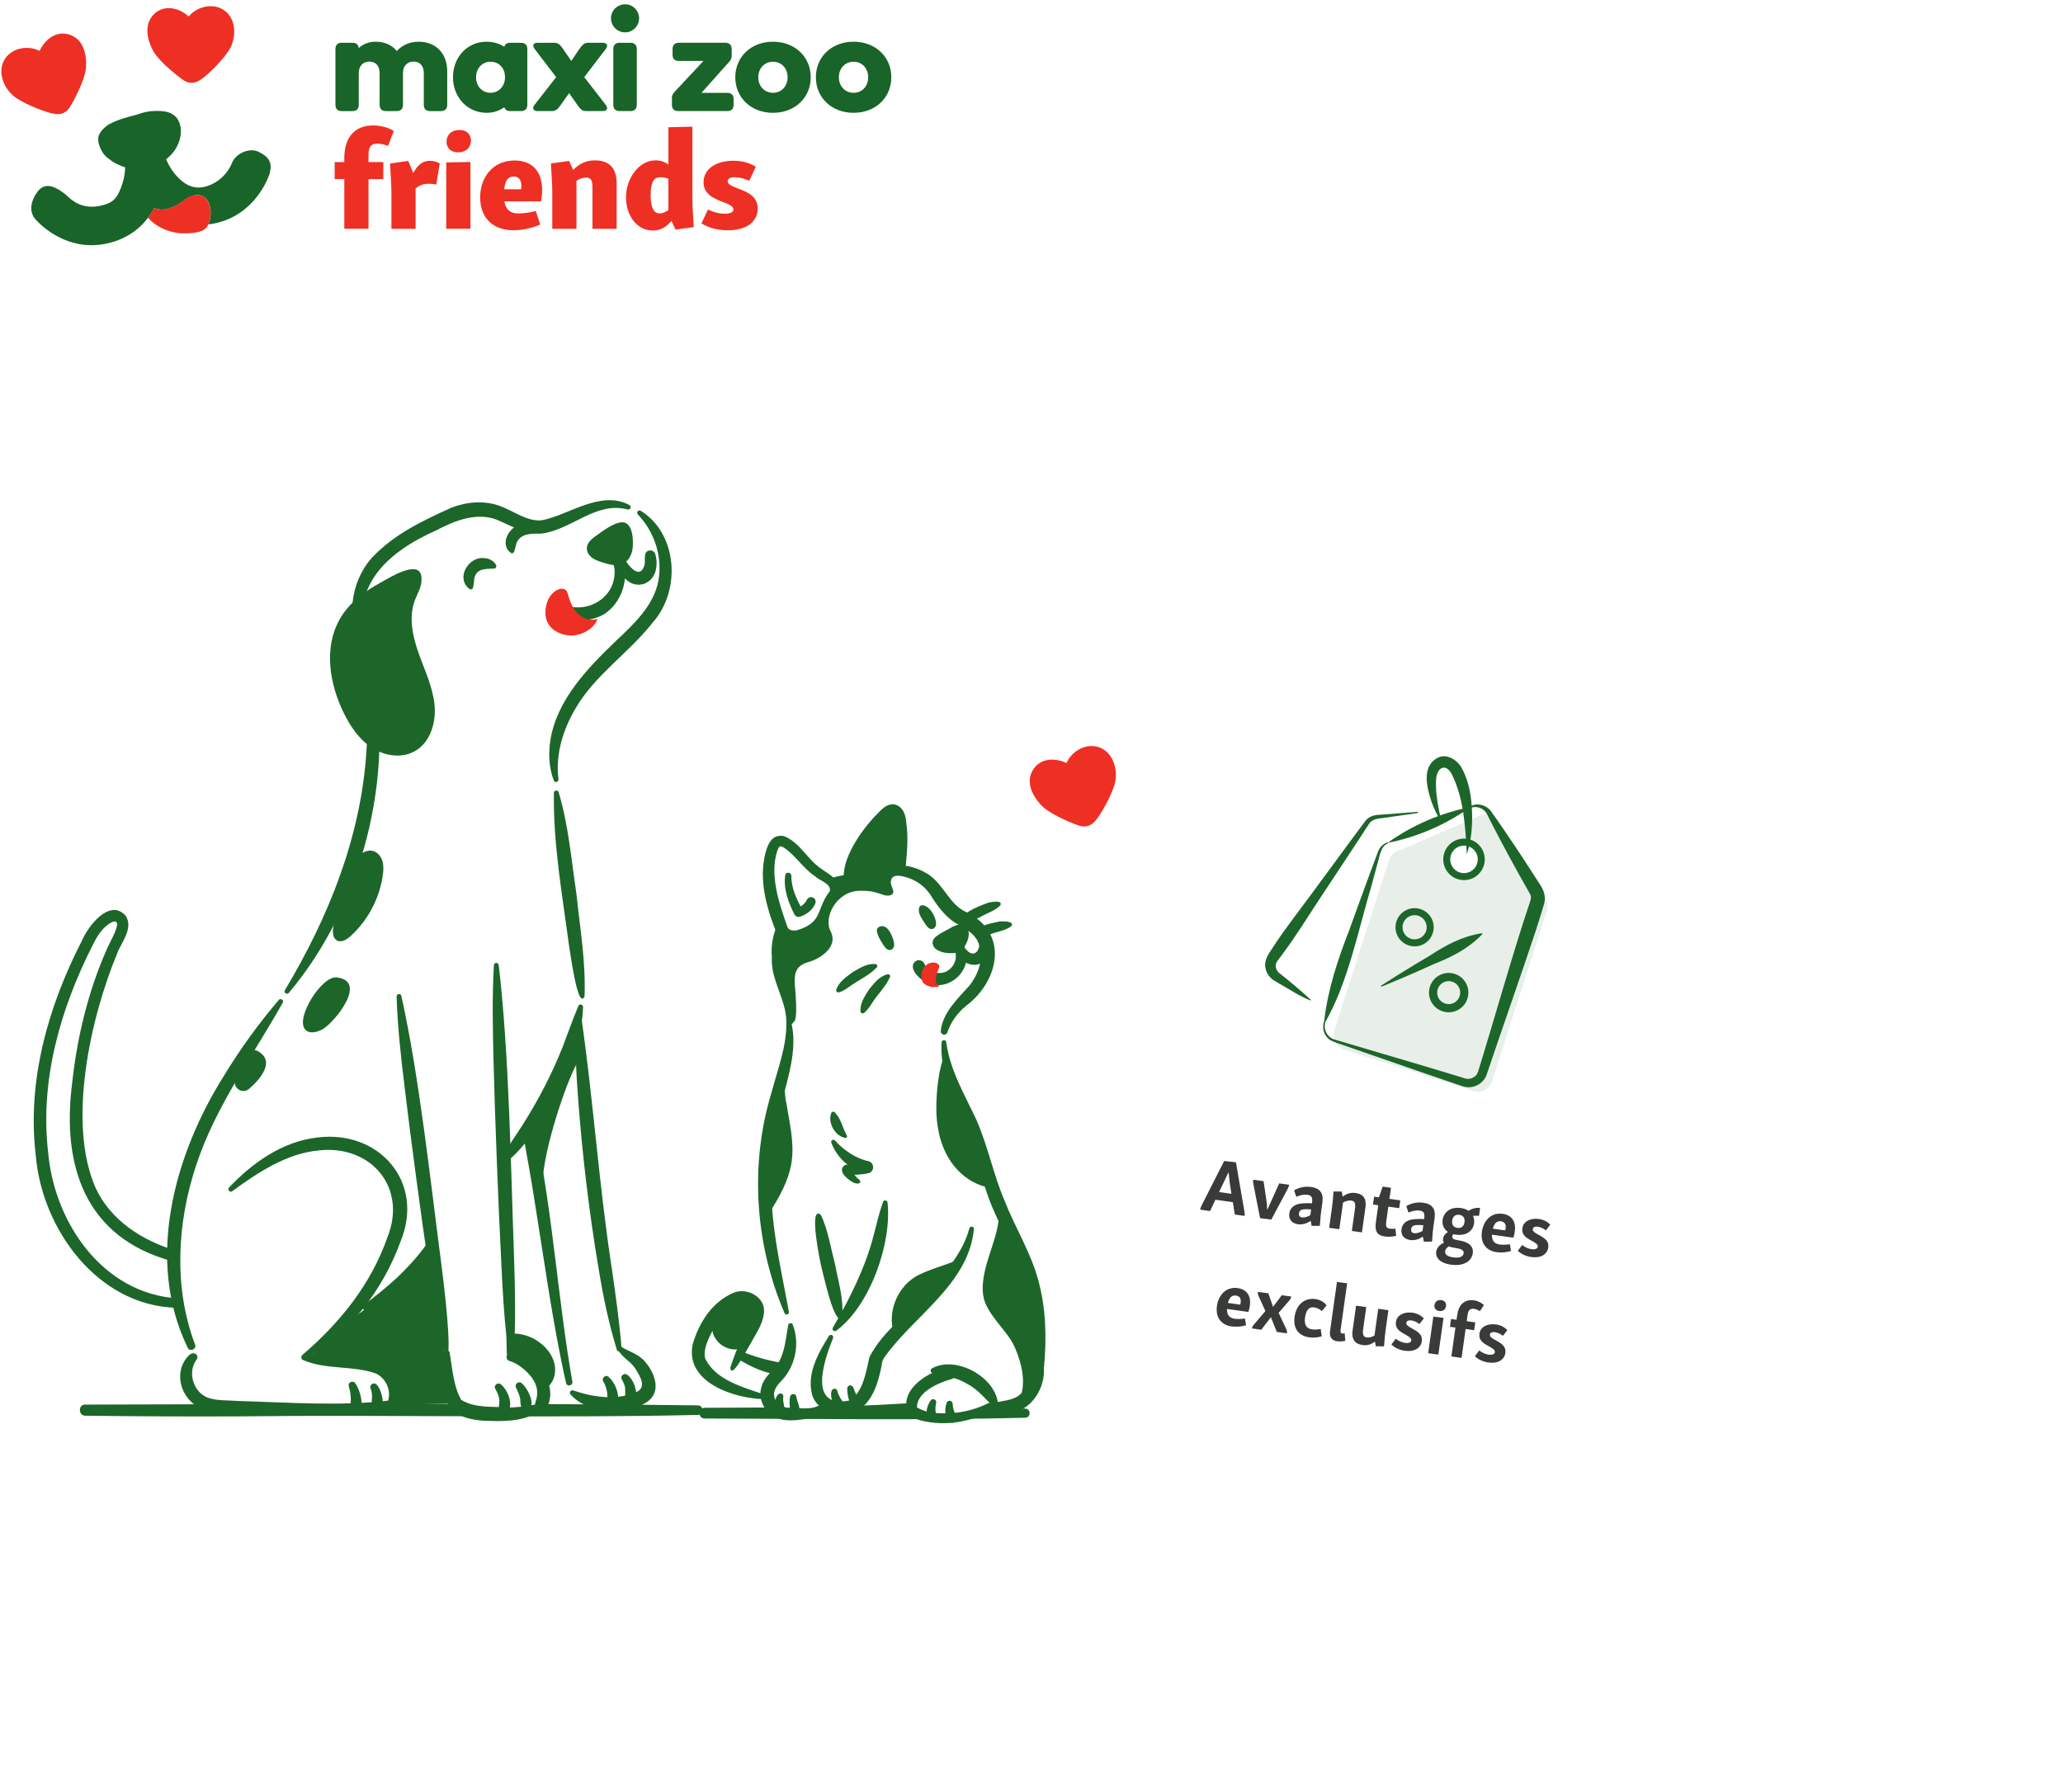 <svg fill="none" height="357" viewBox="0 0 411 357" width="411" xmlns="http://www.w3.org/2000/svg" xmlns:xlink="http://www.w3.org/1999/xlink"><filter id="a" color-interpolation-filters="sRGB" filterUnits="userSpaceOnUse" height="289.134" width="262.961" x="147.069" y="67.593"><feFlood flood-opacity="0" result="BackgroundImageFix"/><feColorMatrix in="SourceAlpha" result="hardAlpha" type="matrix" values="0 0 0 0 0 0 0 0 0 0 0 0 0 0 0 0 0 0 127 0"/><feMorphology in="SourceAlpha" operator="erode" radius="10.983" result="effect1_dropShadow_4803_21690"/><feOffset dx="10.983" dy="21.966"/><feGaussianBlur stdDeviation="32.948"/><feComposite in2="hardAlpha" operator="out"/><feColorMatrix type="matrix" values="0 0 0 0 0 0 0 0 0 0 0 0 0 0 0 0 0 0 0.16 0"/><feBlend in2="BackgroundImageFix" mode="normal" result="effect1_dropShadow_4803_21690"/><feBlend in="SourceGraphic" in2="effect1_dropShadow_4803_21690" mode="normal" result="shape"/></filter><clipPath id="b"><rect height="162.545" rx="17.573" transform="matrix(.99 .139 -.139 .99 16.072 -28.752)" width="131.794" x="213.622" y="100.541"/></clipPath><path d="m122.184 9.765v11.125c0 .778.431 1.243 1.234 1.243h2.206c.778 0 1.243-.457 1.243-1.243v-11.125c0-.778-.456-1.243-1.243-1.243h-2.206c-.803 0-1.234.465-1.234 1.243zm-33.088 11.125v-6.704c0-3.584-2.316-5.875-5.655-5.875-1.911 0-3.39.752-4.388 1.86-.938-1.183-2.401-1.86-4.202-1.86-1.429 0-2.536.499-3.381 1.268-.068-.659-.482-1.057-1.2-1.057h-2.232c-.778 0-1.209.457-1.209 1.243v11.125c0 .778.431 1.243 1.209 1.243h2.232c.778 0 1.209-.457 1.209-1.243v-6.357c0-1.369.837-2.265 2.105-2.265 1.293 0 2.046.888 2.046 2.265v6.357c0 .778.431 1.243 1.209 1.243h2.232c.778 0 1.209-.457 1.209-1.243v-6.357c0-1.369.837-2.265 2.105-2.265 1.293 0 2.046.888 2.046 2.265v6.357c0 .778.431 1.243 1.209 1.243h2.232c.795-.008 1.226-.465 1.226-1.243zm11.514-5.495c0 1.86-1.293 3.094-2.883 3.094-1.699 0-2.883-1.344-2.883-3.094s1.183-3.094 2.883-3.094c1.64 0 2.883 1.209 2.883 3.094zm4.447 5.495v-11.117c0-.778-.432-1.243-1.209-1.243h-2.24c-.609 0-1.006.287-1.15.786-.998-.634-2.164-1.006-3.483-1.006-3.906 0-6.729 3.094-6.729 7.084 0 3.982 2.857 7.084 6.729 7.084 1.369 0 2.545-.423 3.491-1.107.152.482.541.761 1.142.761h2.24c.777-.008 1.209-.465 1.209-1.243zm15.622-11.125c.592-.778.161-1.243-.617-1.243h-2.874c-.778 0-1.184.431-1.725 1.184l-1.648 2.435-1.674-2.435c-.507-.752-.947-1.184-1.725-1.184h-3.305c-.778 0-1.184.457-.592 1.243l4.286 5.605-4.311 5.52c-.592.778-.161 1.243.617 1.243h2.849c.803 0 1.209-.431 1.724-1.183l1.7-2.392 1.673 2.392c.508.752.913 1.183 1.7 1.183h3.33c.778 0 1.158-.482.592-1.243l-4.286-5.52zm6.645-6.112c0-1.564-1.243-2.798-2.799-2.798-1.538 0-2.798 1.243-2.798 2.798 0 1.539 1.268 2.798 2.798 2.798 1.564 0 2.799-1.268 2.799-2.798zm18.826 17.237v-1.175c0-.778-.457-1.209-1.243-1.209h-5.156l4.81-5.402c.811-.837 1.209-1.268 1.209-1.936v-1.403c0-.778-.457-1.243-1.243-1.243h-9.291c-.777 0-1.242.431-1.242 1.243v1.175c0 .752.405 1.209 1.242 1.209h4.912l-5.098 5.453c-.803.837-1.183 1.209-1.183 1.885v1.403c0 .778.431 1.243 1.209 1.243h9.831c.837-.008 1.243-.465 1.243-1.243zm10.762-5.495c0 1.775-1.209 3.094-2.909 3.094-1.699 0-2.933-1.319-2.933-3.094s1.243-3.094 2.933-3.094c1.7 0 2.909 1.319 2.909 3.094zm4.607 0c0-4.066-3.153-7.084-7.516-7.084-4.362 0-7.515 3.018-7.515 7.084s3.153 7.084 7.515 7.084c4.363 0 7.516-3.018 7.516-7.084zm11.446 0c0 1.775-1.209 3.094-2.908 3.094s-2.933-1.319-2.933-3.094 1.242-3.094 2.933-3.094c1.699 0 2.908 1.319 2.908 3.094zm4.607 0c0-4.066-3.153-7.084-7.515-7.084s-7.515 3.018-7.515 7.084 3.153 7.084 7.515 7.084 7.515-3.018 7.515-7.084z" fill="#196428"/><path d="m74.327 24.998c1.649 0 3.162.49 4.142 1.107l-1.167 2.976c-.566-.22-1.353-.457-2.215-.457-1.217 0-1.674.761-1.674 2.215v1.462h2.95v3.381h-2.95v9.899h-4.819v-9.899h-1.919v-3.381h1.919v-.811c0-3.728 1.758-6.492 5.732-6.492z" fill="#ee2f24"/><path d="m81.336 32.065.998 2.409c.786-1.462 1.784-2.435 3.272-2.435.702 0 1.437.186 2.003.516l-.702 4.218c-.49-.11-.947-.161-1.513-.161-.947 0-1.784.245-2.595.947v8.031h-4.819v-7.143c0-1.217-.085-2.545-.271-5.867z" fill="#ee2f24"/><path d="m93.72 32.277v13.306h-4.819v-13.222zm-2.164-6.383c1.403 0 2.274.862 2.274 2.114 0 1.378-.972 2.35-2.545 2.35-1.437 0-2.325-.862-2.325-2.08 0-1.437 1.006-2.384 2.595-2.384z" fill="#ee2f24"/><path d="m102.512 31.98c3.813 0 5.495 2.485 5.495 5.926 0 .702-.084 1.539-.22 2.215h-7.304c.271 1.674 1.218 2.409 2.756 2.409 1.108 0 2.435-.186 3.517-.49l.862 2.705c-1.598.702-3.517 1.133-5.359 1.133-4.008 0-6.603-2.435-6.603-6.543.017-4.083 2.587-7.355 6.856-7.355zm-2.054 5.732h3.381c.026-.22.026-.49.026-.702 0-1.107-.491-1.843-1.539-1.843-1.192.009-1.707.921-1.868 2.545z" fill="#ee2f24"/><path d="m113.383 32.066.812 1.809c1.192-1.268 2.57-1.919 4.328-1.919 2.866 0 4.329 1.538 4.329 4.573v9.062h-4.819v-8.225c0-1.437-.296-1.978-1.243-1.978-.651 0-1.302.22-1.944.651v9.553h-4.819v-7.143c0-1.217-.05-2.57-.27-5.867z" fill="#ee2f24"/><path d="m130.561 31.955c1.082 0 1.869.296 2.596.837v-7.439l4.784-.11v14.337c0 1.192.085 2.485.271 5.681l-3.627.49-.811-1.733c-1.032 1.217-2.19 1.919-3.703 1.919-3.06 0-5.326-2.79-5.36-6.628.009-3.897 2.689-7.355 5.85-7.355zm2.596 9.899v-6.222c-.541-.22-1.057-.321-1.539-.321-.676 0-1.082.186-1.353.566-.456.651-.65 1.784-.65 2.976 0 2.299.566 3.677 1.783 3.677.516 0 1.116-.22 1.759-.676z" fill="#ee2f24"/><path d="m146.116 32.031c1.809 0 3.246.457 4.464 1.192l-1.302 2.79c-.972-.431-2.08-.702-2.925-.702-.972 0-1.378.355-1.378.786 0 .676.862.998 2.139 1.488 2.189.812 3.838 1.733 3.838 3.973 0 2.595-2.165 4.328-5.952 4.328-2.189 0-3.897-.541-5.25-1.378l1.302-2.756c1.108.541 2.249.837 3.356.837 1.032 0 1.708-.296 1.708-.862 0-.702-1.057-1.082-2.409-1.598-1.809-.702-3.517-1.598-3.542-3.787-.026-2.629 2.434-4.311 5.951-4.311z" fill="#ee2f24"/><path d="m53.616 31.972c-.423-.803-1.276-1.31-2.054-1.699-.862-.431-1.97-.431-3.035.009-1.158.473-2.054 1.369-2.401 2.401-.059.152-1.42 3.508-5.258 4.514-2.215.583-4.218-.287-6.129-2.671-.609-.752-1.133-1.64-1.581-2.629l-.059-.135s.524-.465.71-.659c1.801-1.657 2.933-4.751 1.733-7.076-.803-1.547-2.316-1.826-3.542-1.902-1.657-.102-3.119.118-4.59.676l-.287.085c-1.885.482-3.677.972-4.996 1.691l-.025.009c-.406.161-.634.321-1.023.634-.186.144-.592.533-.676.634-.254.287-.431.541-.566.82-.558.888-.135 2.147.068 2.638.457 1.107 1.048 1.877 1.826 2.359l.025.017c.338.296.719.558 1.133.778.245.152.49.271.744.372.38.177.761.338 1.158.457l.152.051-.009.152c-.051 1.048-.228 2.037-.499 2.933-.998 3.212-2.003 3.948-4.007 4.472-3.956 1.04-6.095-.964-7.118-1.927-.186-.169-.321-.296-.44-.389-1.065-.786-2.232-1.53-3.339-1.53-.744 0-1.462.338-2.113 1.217-1.116 1.505-1.801 3.703-.397 5.377.178.211 4.438 5.207 11.193 5.207.871 0 1.75-.085 2.629-.245.127-.025.262-.051.397-.076 3.466-.752 6.281-2.528 8.268-5.165.457-.583.845-1.234 1.217-1.911.025.017 2.359 1.276 5.909-1.53 4.421-3.17 6.264 1.361 4.886 4.785.22-.025.913-.135 1.048-.161 3.381-.642 6.349-2.469 8.572-5.292 1.64-2.08 2.35-4.007 2.477-4.371.397-1.234.406-2.156 0-2.917z" fill="#196428"/><path d="m36.607 39.919c-3.55 2.807-5.884 1.556-5.909 1.53-.372.668-.761 1.319-1.217 1.911 0 0 0 .008.008.008 1.15 1.446 3.745 3.01 6.839 3.128 2.004.017 4.464-.076 5.148-1.716.009-.025.017-.051.034-.076 1.353-3.424-.49-7.955-4.903-4.785z" fill="#ee2f24"/><path d="m10.739 22.665c-1.75-.338-5.208-1.64-7.439-3.094-2.223-1.454-3.821-4.675-2.621-7.287 1.2-2.612 4.666-3.424 7.219-2.147 1.2-2.612 3.897-4.43 6.729-2.891 2.528 1.369 2.705 4.903 2.443 6.687-.355 2.502-2.697 6.78-3.272 7.591-.473.685-1.378 1.471-3.06 1.141z" fill="#ee2f24"/><path d="m39.963 15.894c1.471-1.014 4.134-3.576 5.596-5.791 1.462-2.223 1.648-5.808-.49-7.727-2.139-1.919-5.647-1.293-7.481.905-2.139-1.919-5.334-2.511-7.329.017-1.775 2.266-.533 5.571.414 7.101 1.319 2.156 5.165 5.148 6.019 5.664.71.431 1.86.795 3.272-.169z" fill="#ee2f24"/><g filter="url(#a)"><g clip-path="url(#b)"><rect fill="#fff" height="162.545" rx="17.573" transform="matrix(.99 .139 -.139 .99 16.072 -28.752)" width="131.794" x="213.622" y="100.541"/><path d="m271.449 139.926-8.166.9c-.773.089-1.469.498-1.916 1.139l-18.75 26.893c-.848 1.224-.55 2.909.674 3.758l6.792 4.73" fill="#fff"/><path d="m271.461 140.04-6.91.992c-1.083.148-2.178.192-2.784 1.158-1.159 1.838-8.227 12.5-9.588 14.563-2.573 3.874-4.993 7.863-7.787 11.575-.233.315-.74.985-.972 1.3-.553.861-.138 1.981.72 2.496 2.051 1.641 4.06 3.322 5.996 5.116.05.045.049.12.004.17-2.139-.817-4.23-2.248-6.267-3.389l-.755-.444c-1.004-.535-1.773-1.479-1.98-2.617-.357-1.468.576-2.83 1.334-3.945 2.522-3.909 5.43-7.558 8.174-11.314 1.508-2.042 8.98-12.243 10.361-14.049.829-1.152 2.178-1.263 3.453-1.309l6.959-.534c.142-.008.167.211.024.229z" fill="#1c662a"/><path d="m283.903 140.531-16.559 7.158c-.779.332-1.37.991-1.634 1.799l-10.892 33.933c-.499 1.545.349 3.195 1.895 3.694l12.921 4.154 12.922 4.155c1.545.499 3.195-.349 3.694-1.894l10.892-33.933c.255-.81.162-1.687-.281-2.406l-9.295-15.46c-.753-1.261-2.326-1.764-3.675-1.183z" fill="#e7efe8"/><path d="m253.052 181.755c-.431 1.395.389 2.976 1.776 3.396l1.443.428 5.798 1.716 11.604 3.435 5.793 1.753 1.45.439c1.043.334 2.258-.294 2.563-1.331 3.141-10.115 6.808-23.246 10.147-33.239.216-.665.622-1.481.219-2.157-2.666-4.686-5.297-9.489-7.752-14.276-.169-.268-.803-1.7-1.012-1.955-.639-.935-1.859-1.341-3.015-.996-.159.062-.256-.187-.114-.261 1.428-.87 3.551-.139 4.342 1.315l.879 1.232c1.146 1.664 2.293 3.327 3.41 5.006 1.634 2.408 3.381 5.143 4.961 7.6.887 1.242 1.529 2.619 1.122 4.177-.428 1.509-1.216 3.981-1.702 5.5-2.728 8.247-6.996 20.373-9.774 28.642-.653 1.909-2.897 2.974-4.785 2.305l-1.434-.483-5.727-1.951-11.427-3.963-5.714-1.978c-.83-.313-2.204-.628-2.749-1.428-.711-.823-.918-2.017-.563-3.01.062-.169.312-.078.27.085z" fill="#1c662a"/><path d="m265.492 146.095c-1.479.637-1.611 2.648-2.031 3.96l-1.248 4.605c-2.658 8.887-4.573 18.976-9.189 27.09-.052.106-.243.06-.225-.069.724-6.416 2.734-12.435 5.056-18.402 1.075-2.967 3.828-10.591 4.914-13.444l.841-2.239c.337-.798.997-1.419 1.781-1.712.128-.048.224.144.092.21z" fill="#1c662a"/><path d="m282 138.836c-4.938 3.523-10.609 5.985-16.559 7.158 4.929-3.533 10.607-5.975 16.559-7.158z" fill="#1c662a"/><path d="m283.954 150.324c.583-1.806-.412-3.749-2.219-4.323-1.806-.582-3.749.413-4.323 2.22-.582 1.806.413 3.749 2.22 4.322 1.806.583 3.749-.412 4.322-2.219z" fill="#fff"/><g fill="#1c662a"><path clip-rule="evenodd" d="m281.947 145.338c2.176.691 3.371 3.028 2.671 5.199-.691 2.176-3.028 3.37-5.199 2.671-2.176-.691-3.37-3.028-2.671-5.199.691-2.176 3.029-3.37 5.199-2.671zm-.427 1.328c-1.44-.465-2.987.33-3.443 1.767l-.001.003c-.464 1.44.33 2.987 1.767 3.443l.003.001c1.44.465 2.988-.33 3.443-1.767l.001-.003c.465-1.44-.33-2.987-1.766-3.443z" fill-rule="evenodd"/><path d="m281.24 148.252c-.275-5.392-.579-11.116-2.99-15.945-1.199-2.3-3.104-1.441-3.146 1.399-.103 2.606.49 5.404 1.097 8.166-.779-1.209-1.395-2.507-1.911-3.847-.935-2.771-2.201-7.128 1.072-8.96 1.851-1.007 4.061.44 4.887 2.049 1.537 2.827 1.888 5.741 2.037 8.626.093 2.878-.138 5.794-1.047 8.522z"/><path d="m264.189 174.416c3.169-2.034 6.378-4.015 9.624-5.926 3.197-2.105 6.491-3.887 10.379-4.486.106-.023.188.13.112.203-2.719 2.84-6.064 4.52-9.624 5.927-3.422 1.566-6.89 3.051-10.379 4.486-.119.049-.225-.135-.112-.204z"/><path clip-rule="evenodd" d="m271.567 160.501c-1.265-.403-2.619.3-3.024 1.572-.403 1.266.3 2.619 1.572 3.025 1.269.404 2.627-.302 3.023-1.569l.002-.004c.403-1.265-.3-2.619-1.573-3.024zm-4.353 1.149c.637-2 2.77-3.117 4.777-2.478 1.999.637 3.116 2.769 2.478 4.775-.628 2.006-2.774 3.118-4.777 2.48-2-.637-3.117-2.771-2.478-4.777z" fill-rule="evenodd"/><path clip-rule="evenodd" d="m278.323 173.635c-1.204-.384-2.492.285-2.878 1.497-.383 1.204.285 2.492 1.497 2.878 1.208.384 2.5-.288 2.877-1.493l.001-.004c.384-1.204-.285-2.492-1.497-2.878zm-4.429 1.003c.657-2.061 2.855-3.213 4.923-2.554 2.06.656 3.212 2.853 2.555 4.921-.648 2.068-2.86 3.213-4.924 2.556-2.06-.657-3.212-2.855-2.554-4.923z" fill-rule="evenodd"/></g><path d="m235.247 209.639 1.669 9.675c.07.383.088.696.076 1.004l-1.964-.276-.4-2.462-3.471-.488-1.063 2.257-1.979-.278c.056-.287.159-.583.33-.916l4.464-8.782zm-1.515 2.054-1.848 3.871 2.467.346-.314-1.969-.244-2.239zm12.102 2.415c-.045.32-.162.598-.29.844l-3.247 6.096-2.243-.284-1.331-6.77c-.053-.287-.073-.585-.03-.89l2.055.289.585 3.902c.078.555.125 1.105.13 1.727l.061.008 2.346-5.198zm1.306 4.034c.649-.312 1.688-.415 3.261-.333.164-1.173-.089-1.581-.881-1.692-.67-.094-1.465.042-2.245.398l-.44-1.288c.916-.554 2.107-.853 3.371-.675 1.812.254 2.53 1.225 2.262 3.128l-.237 1.69c-.084.594-.148 1.268-.272 2.928l-1.631.003-.185-1.004c-.79.541-1.651.808-2.519.687-1.248-.176-1.909-.999-1.744-2.171.111-.792.595-1.36 1.26-1.671zm.669 1.647c-.067.472.11.761.597.829.457.065 1.037-.087 1.663-.449l.16-1.142c-1.137-.082-1.702-.038-1.987.109-.232.107-.384.303-.433.653zm8.526-4.329.168 1.017c.783-.604 1.611-.86 2.601-.721 1.599.224 2.175 1.206 1.942 2.866l-.7 4.979-2.01-.283.621-4.415c.147-1.051-.002-1.538-.702-1.636-.533-.075-1.113.076-1.669.386l-.747 5.314-2.025-.284.584-4.157c.088-.624.156-1.329.293-3.08zm9.803-.75-.31 2.208 2.162.304-.218 1.553-2.162-.304-.407 2.893c-.154 1.096.005 1.398.691 1.495.258.036.691.05 1.13.019l.143 1.417c-.691.167-1.537.219-2.329.108-1.325-.186-1.985-.9-1.722-2.773l.484-3.441-1.051-.148.218-1.553.96.135.752-2.146zm3.35 6.573c.65-.312 1.689-.415 3.261-.333.165-1.173-.088-1.581-.88-1.692-.67-.094-1.465.042-2.245.398l-.44-1.288c.916-.554 2.107-.853 3.371-.675 1.812.254 2.529 1.225 2.262 3.128l-.238 1.69c-.083.594-.147 1.268-.271 2.928l-1.631.003-.185-1.004c-.79.541-1.651.808-2.519.686-1.248-.175-1.909-.998-1.744-2.17.111-.792.595-1.361 1.259-1.671zm.669 1.647c-.066.472.111.761.598.829.457.064 1.037-.087 1.663-.449l.16-1.142c-1.137-.082-1.703-.038-1.987.109-.233.107-.384.303-.434.653zm6.367 1.873c.077-.548.411-.936.958-1.294-.852-.57-1.191-1.472-1.06-2.4.209-1.493 1.507-2.661 3.639-2.361.609.085 1.109.28 1.506.553.647-.406 1.429-.669 2.316-.575l-.205 1.57c-.4-.025-.82-.022-1.226-.001.231.451.313.975.24 1.493-.218 1.553-1.586 2.557-3.656 2.265-.183-.025-.351-.049-.499-.101-.095.127-.173.24-.194.392-.082.579.458.717 1.369.86 1.945.305 2.908 1.185 2.715 2.556-.241 1.72-1.981 2.609-4.387 2.271-1.857-.261-3.108-1.197-2.894-2.611.127-.79.704-1.361 1.521-1.759-.138-.236-.193-.508-.143-.858zm4.254-3.206c.114-.807-.179-1.376-1.047-1.498-.761-.107-1.289.331-1.398 1.107-.117.838.195 1.379 1.047 1.499.762.107 1.287-.317 1.398-1.108zm-3.853 5.762c-.098.701.564 1.073 1.645 1.225.685.096 1.204.045 1.524-.127.284-.147.471-.369.516-.689.096-.685-.648-.914-1.697-1.077-.396-.055-.85-.135-1.262-.301-.41.268-.672.588-.726.969zm7.323-3.893c.319-2.268 1.896-3.879 4.134-3.564 1.949.273 2.679 1.711 2.424 3.523-.055.396-.17.877-.297 1.232l-4.263-.599c-.032 1.222.506 1.81 1.496 1.949.609.085 1.4.088 2.072-.051l.244 1.355c-.956.284-1.96.361-2.904.228-2.041-.287-3.229-1.774-2.906-4.073zm3.801-2.074c-.838-.118-1.35.431-1.619 1.465l2.466.346c.035-.134.059-.302.076-.424.107-.761-.177-1.282-.923-1.387zm4.252 1.436c.171-1.436 1.635-2.13 3.31-1.895.99.139 1.691.564 2.264 1.126l-.889 1.132c-.49-.379-1.043-.643-1.561-.716-.655-.092-.995.124-1.042.459-.067.472.451.762 1.216 1.18 1.125.609 2.049 1.22 1.871 2.484-.197 1.4-1.502 2.18-3.39 1.914-1.081-.152-1.982-.589-2.682-1.246l.876-1.15c.573.453 1.2.743 1.855.835.669.094 1.189-.066 1.249-.492.07-.503-.624-.864-1.417-1.302-.966-.524-1.811-1.139-1.66-2.329zm-60.838 15.436c.319-2.269 1.896-3.879 4.134-3.565 1.949.274 2.679 1.712 2.424 3.524-.056.396-.17.877-.297 1.231l-4.264-.599c-.032 1.222.507 1.81 1.497 1.95.609.085 1.4.088 2.072-.051l.244 1.354c-.956.285-1.96.361-2.904.229-2.041-.287-3.229-1.774-2.906-4.073zm3.801-2.074c-.838-.118-1.35.431-1.619 1.465l2.466.346c.035-.135.058-.302.075-.424.107-.761-.176-1.283-.922-1.387zm6.442-.446.917 2.644.061.009 1.687-2.278 1.903.267c-.058.303-.221.575-.427.825l-2.095 2.423 1.495 3.176c.129.297.21.604.167.908l-2.025-.284-1.161-2.896-.046-.007-1.884 2.468-1.858-.261c.043-.304.204-.561.425-.81l2.251-2.649-1.329-2.919c-.142-.315-.21-.604-.182-.911zm5.221 4.693c.338-2.405 1.94-3.857 4.163-3.545.974.137 1.704.581 2.216 1.243l-.937 1.142c-.529-.432-1.041-.659-1.528-.727-.396-.056-.698-.005-.954.161-.46.292-.755.949-.874 1.802-.21 1.492.272 2.259 1.399 2.417.472.066 1.081.043 1.72-.084l.214 1.458c-.78.248-1.645.328-2.498.208-2.132-.299-3.242-1.791-2.921-4.075zm10.474-6.695-1.309 9.319c-.062.441.034.641.338.684.137.019.294.01.485-.025l.117 1.491c-.548.141-1.124.153-1.642.08-1.035-.145-1.561-.825-1.4-1.967l1.382-9.836zm3.809 4.728-.623 4.431c-.152 1.081.077 1.548.717 1.637.457.065.987-.063 1.545-.388l.749-5.329 2.025.285-.584 4.156c-.086.609-.156 1.329-.289 3.05l-1.629-.012-.178-.941c-.766.591-1.574.819-2.473.693-1.568-.221-2.221-1.213-1.989-2.857l.699-4.979zm5.904 3.034c.17-1.435 1.635-2.13 3.309-1.895.99.139 1.691.564 2.264 1.126l-.889 1.133c-.49-.38-1.043-.644-1.56-.717-.655-.092-.996.125-1.043.459-.066.472.452.763 1.216 1.181 1.126.608 2.049 1.219 1.871 2.483-.196 1.401-1.502 2.18-3.39 1.915-1.081-.152-1.982-.589-2.681-1.247l.875-1.15c.573.453 1.2.743 1.855.835.67.094 1.189-.065 1.249-.492.071-.502-.624-.864-1.416-1.301-.967-.524-1.812-1.14-1.66-2.33zm7.685-3.407c.098-.7.637-1.106 1.367-1.003.655.092 1.022.578.934 1.202-.094.67-.633 1.076-1.348.975-.67-.094-1.039-.565-.953-1.174zm1.802 2.536-1.03 7.324-2.025-.285 1.025-7.293zm2.735-.61c.259-1.842 1.345-3.164 3.309-2.888.868.122 1.556.529 2.009.95l-.808 1.221c-.27-.177-.703-.409-1.206-.48-.761-.107-1.117.325-1.239 1.193l-.179 1.279 1.705.239-.218 1.553-1.706-.239-.809 5.755-2.025-.284.809-5.756-1.096-.154.218-1.553 1.096.154zm4.417 3.82c.17-1.436 1.634-2.131 3.309-1.895.99.139 1.691.563 2.264 1.125l-.889 1.133c-.49-.379-1.043-.643-1.56-.716-.655-.092-.996.124-1.043.459-.066.472.452.762 1.216 1.18 1.126.609 2.049 1.22 1.871 2.483-.197 1.401-1.502 2.181-3.39 1.915-1.081-.152-1.982-.589-2.682-1.246l.876-1.15c.573.453 1.2.743 1.855.835.67.094 1.189-.066 1.249-.492.071-.503-.624-.864-1.416-1.302-.967-.524-1.812-1.139-1.66-2.329z" fill="#383b38"/></g></g><path d="m16.988 279.882c40.001-.077 82.023-.366 122.062.154 1.174.019 1.251 1.867 0 1.906-29.336.673-62.215-.077-91.551.288-10.164.039-20.347 0-30.511-.134-1.386 0-1.482-2.195 0-2.233z" fill="#1c662a"/><path d="m102.284 265.754c-.732-.097-1.502.25-1.887.904-.789 1.367-1.174 2.888-1.386 4.447-.231 1.694-.423 3.407-.616 5.12-.116.982.943 1.925 1.887 1.887.366 0 .693-.116.962-.289.289.212.636.327 1.04.308.462-.019.847-.173 1.155-.423 2.291 1.116 5.967-.597 6.833-2.984 1.637-4.504-3.291-9.067-7.988-8.99z" fill="#1c662a"/><path d="m89.983 255.358c-.693-4.408-2.599-22.502-11.434-12.647-4.023 4.486-8.335 9.279-12.127 13.956-1.136 1.406-10.78 13.822-13.61 17.113-1.636.482 15.342 5.929 21.444 6.103 6.102.173 12.147-.231 18.229-.251 2.541.058-1.521-18.171-2.483-24.254z" fill="#1c662a"/><path d="m129.965 122.152c4.216-5.795 3.446-15.092-2.04-19.712-4.678-3.946-10.318-.308-16.209 1.367-3.041.866-5.621 1.232-8.585-.732-2.117-1.405-4.427-2.56-7.084-2.637-5.101-.154-14.861 4.966-19.384 9.49-5.217 6.429-5.756 12.994-5.602 21.271s3.715 15.323 3.176 23.581c-1.213 18.46-13.687 37.267-23.735 51.666-9.586 13.744-15.323 28.085-15.188 43.369-3.176-1.058-12.339-4.677-17.363-11.992-5.756-8.355-2.791-18.634-1.732-30.434 1.059-11.819 6.237-20.924 7.969-23.715 1.732-2.792-1.155-2.31-3.465-1.54-2.31.77-5.178 8.643-8.643 15.457-3.465 6.814-4.023 17.286-4.697 27.277-.674 9.99 4.601 18.441 9.221 24.87 4.042 5.641 13.013 7.95 19.307 9.086.038.27.058.539.096.809.27 2.079 2.656 8.932 2.676 10.683-2.214 4.12-1.906 9.587 6.737 10.126 6.506.404 13.417.346 19.924.423 4.447.039 12.936 0 13.128-2.483.25-3.196-.847-6.064-3.869-7.122-3.022-1.059-9.721-1.213-12.878-.751 7.777-8.509 16.266-12.436 24.332-20.867 1.097 9.317 1.617 11.916 2.714 21.213.423 3.619.289 7.7 3.234 9.818 2.329 1.674 6.352 1.193 9.22 1.232 2.31.038 5.66-.077 6.93-2.002 1.232-1.848-.173-4.89-1.578-6.584-1.405-1.713-3.504-2.675-5.602-3.388-.423-14.187-.173-26.064-.597-40.232 1.521-1.77 2.926-2.29 4.312-4.157 2.464 14.264 4.312 26.468 6.795 40.732.462 2.656.963 8.412 2.503 10.626 1.944 2.772 5.544 3.542 8.874 3.003 1.675-.27 4.081-.289 5.14-1.637 1.058-1.347 1.405-3.08.635-4.6-.905-1.81-3.869-3.792-5.352-5.236-1.097-2.868-1.52-8.047-1.867-11.338-1.732-16.17-4.485-32.051-6.217-48.221-.135-1.193-.058-5.062 0-5.37 2.175-10.915-.732-22.426-2.715-33.398-1.982-10.954-4.138-22.927 1.868-32.321 3.85-6.025 11.395-9.836 15.611-15.63z" fill="#fff"/><g fill="#1c662a"><path d="m72.062 129.158c-3.138-5.505-2.368-13.128 2.079-18.075 4.447-4.697 10.087-7.334 15.862-9.952 3.003-1.136 6.622-1.502 9.856-.212 2.772 1.078 5.082 2.945 7.95 2.772 5.197-.866 11.819-6.16 17.575-3.061.231.116.327.405.192.655-.115.212-.346.289-.558.231-6.256-1.656-11.011 3.946-16.998 4.793-3.368.347-6.333-1.675-9.124-2.772-3.889-1.482-8.258.154-11.896 2.098-9.952 4.428-17.537 11.242-14.052 23.158.212.519-.616.885-.866.385z"/><path d="m127.655 101.785c7.334 4.562 8.046 15.785 2.483 22.137-4.774 6.141-11.607 10.549-15.457 17.21-2.503 4.234-4.043 9.124-3.427 14.148.039.27-.154.501-.423.539-.231.019-.424-.096-.501-.308-.982-2.522-1.097-5.371-.674-8.066 1.309-8.084 7.527-14.418 13.09-19.769 3.735-3.465 7.469-7.122 8.393-11.8.905-4.62-.597-9.74-4.062-13.359-.404-.385.135-1.059.597-.732z"/><path d="m111.293 157.859c1.982 6.622 2.521 13.437 3.542 20.232.712 6.814 1.886 13.571 1.617 20.462-1.367 2.888-2.869-9.105-3.061-9.952-1.348-10.164-3.196-20.328-3.042-30.626 0-.52.809-.635.944-.116z"/><path d="m116.163 200.651c-.308 9.086-4.812 17.575-9.856 24.909-1.732 2.445-3.715 4.774-6.16 6.584-.211.154-.519.115-.673-.097-.116-.154-.116-.365-.038-.539 1.482-2.598 3.138-4.966 4.716-7.411 3.099-4.908 5.794-10.067 7.931-15.457 1.04-2.715 1.983-5.429 3.138-8.181.173-.482.943-.328.943.173z"/><path d="m74.122 132.508c4.735 22.099-2.041 48.105-16.593 65.353-.366.404-1.059-.077-.77-.558 8.72-14.572 15.169-30.588 16.247-47.663.404-5.64.346-11.28.193-16.997-.038-.539.828-.674.943-.135z"/><path d="m56.335 199.785c-6.025 10.741-13.456 20.751-17.286 32.493-3.773 11.377-4.485 24.293-.193 35.632.385.885-1.001 1.54-1.444.673-8.528-17.498-2.676-38.518 7.18-54.188 3.253-5.351 6.911-10.414 10.953-15.149.346-.424 1.078.058.789.539z"/><path d="m39.145 270.932c-1.983 2.657-.443 7.027 2.83 7.739 1.405.443 4.139.366 5.698.5 9.856.27 20.193 1.078 29.952-.115 1.174-.327 1.713 1.501.5 1.828-4.158.732-8.22.482-12.377.636-4.023.038-14.264.096-18.152.038-1.925-.096-4.37.116-6.314-.462-3.6-.828-6.121-4.697-5.197-8.335.193-1.097 1.887-4.081 3.099-2.791.212.308.193.693-.038.962z"/><path d="m60.455 270.028c4.139-.635 8.143-.327 12.32.27 2.194.346 4.774 1.405 6.006 3.484 1.367 2.06 1.502 5.063-.154 6.988-.712.885-2.137-.116-1.559-1.078 1.116-2.175 0-5.005-2.195-6.006-4.601-1.656-9.933-.674-14.553-2.714-.443-.193-.346-.886.135-.944z"/><path d="m45.632 236.629c4.658-4.928 10.626-9.182 17.613-9.971 12.32-1.54 21.463 8.932 16.535 20.77-3.503 9.587-10.106 18.268-18.961 23.312-.231.134-.52.057-.654-.174-.116-.192-.077-.462.096-.596 7.488-6.391 13.706-14.149 16.921-23.427 4.004-9.952-3.311-18.48-13.667-17.306-6.295.578-11.935 4.235-17.248 8.124-.443.346-1.039-.328-.635-.713z"/><path d="m79.954 198.419c3.6 16.208 5.775 36.767 7.95 53.302 3.119 24.197.828 24.717-2.56.347-1.328-8.855-3.715-26.719-4.755-35.612-.731-5.948-1.386-11.896-1.578-17.902-.019-.539.828-.674.943-.116z"/><path d="m99.358 192.279c2.098 17.94 2.406 40.405 3.061 58.518.905 26.469-1.444 26.777-2.58.097-.52-9.721-1.27-29.298-1.502-39.039-.173-6.506-.308-13.012.058-19.538.019-.558.885-.616.943-.038z"/><path d="m101.88 269.527c4.619.847 9.451 5.987 7.16 10.78-.673 1.405-2.849.539-2.367-.924.654-1.732.385-3.33-.655-4.793-1.135-1.501-2.791-2.887-4.523-3.407-.982-.27-.616-1.829.385-1.636z"/><path d="m106.712 225.446c3.426 16.478 4.427 33.34 7.315 49.895.134.77-1.078 1.04-1.252.25-2.694-11.877-4.465-25.217-6.429-37.267-.654-4.139-1.405-8.258-2.137-12.358-.288-1.598 2.137-2.098 2.503-.501z"/><path d="m115.778 202.442c2.406 16.554 3.503 33.225 6.025 49.76.808 5.506 1.578 11.011 2.04 16.593.02.27-.173.501-.442.52-.231 0-.424-.135-.501-.327-1.655-5.371-2.772-10.857-3.676-16.382-1.848-11.03-3.177-22.156-4.024-33.321-.442-5.582-.693-11.165-.404-16.786 0-.538.866-.615.943-.057z"/><path d="m123.863 268.43c1.309.808 3.311 1.366 4.504 2.752 1.733 1.868 3.523 5.583.982 7.835-4.177 3.369-12.262 2.733-15.689-1.155-.346-.346.058-.962.52-.808 4.023 1.385 8.412 1.963 12.205.5 2.694-.924 1.212-3.176.134-4.928-.924-1.386-2.406-1.983-3.388-3.638-.134-.231-.057-.52.174-.655.211-.115.423-.057.596.077z"/><path d="m89.579 269.584c.558 3.119.751 6.68 2.31 9.355 2.695 1.675 6.102 1.29 9.297 1.521 2.252 0 4.331-.366 6.699-.828.481-.115.789.539.423.847-2.829 2.638-7.064 2.772-10.683 2.657-2.579-.039-5.679-.385-7.681-2.291-2.214-3.33-2.291-7.642-1.29-11.376.154-.501.924-.405.943.115z"/><path d="m86.865 249.661c-3.272 5.159-8.431 8.605-13.687 11.415-.308.154-.693.039-.866-.269-.154-.289-.058-.635.193-.809 2.329-1.713 4.562-3.542 6.66-5.467 2.06-1.963 3.966-4.061 5.582-6.275.943-1.29 2.945.038 2.118 1.405z"/><path d="m67.692 123.383c-3.215 5.621-2.079 12.82.77 18.634 1.328 2.714 3.08 5.312 5.602 6.968 2.522 1.655 5.948 2.175 8.585.693 3.119-1.752 4.293-5.794 3.908-9.355-.385-3.562-1.983-6.853-3.176-10.222s-1.983-7.142-.732-10.491c.462-1.232 1.194-2.387 1.309-3.696.52-5.178-6.16-.905-8.162.193-3.215 1.751-6.256 4.023-8.104 7.257z"/><path d="m34.333 251.317c-17.459-4.716-22.079-19.115-19.943-35.631 1.001-9.163 3.196-18.229 6.949-26.68.77-1.694 1.79-3.349 1.983-4.678.058-1.309-1.232-.558-2.041.077-1.232 1.001-2.06 2.387-2.868 4.024-6.449 12.762-10.53 27.045-8.797 41.406 1.271 13.898 10.953 27.989 25.795 28.874 1.213.116 1.04 2.021-.193 1.887-15.785-.366-26.911-15.727-28.104-30.473-1.752-14.841 2.502-29.644 9.24-42.753 1.155-2.695 5.428-8.509 8.701-4.89 1.598 2.58-1.001 5.467-1.694 7.469-5.332 12.782-10.029 33.822-4.312 46.758 2.965 6.429 9.259 10.491 15.919 12.473 1.367.405.77 2.541-.635 2.137z"/><path d="m70.753 275.629c.943 1.117 2.425 5.872-.193 5.641-.52-.135-.847-.636-.77-1.155.212-1.367.077-2.58-.308-3.927-.212-.751.885-1.213 1.29-.559z"/><path d="m75.007 275.88c1.04.924 2.195 5.236 0 5.217-.539-.058-.924-.501-.943-1.021-.038-1.328.25-2.213-.25-3.445-.289-.713.712-1.309 1.213-.732z"/><path d="m99.82 275.86c1.329 1.174 2.233 3.407 1.617 5.178-.154.559-.75.886-1.309.732-1.366-.443-.404-2.137-.693-3.08-.077-.635-.404-1.29-.77-1.983-.385-.693.597-1.386 1.136-.827z"/><path d="m103.94 275.629c1.155.867 3.368 5.121.712 5.256-1.309-.231-.789-1.733-1.136-2.638-.154-.577-.462-1.174-.731-1.809-.328-.693.654-1.348 1.174-.789z"/><path d="m121.264 274.359c1.463 1.386 2.233 3.58 1.752 5.563-.135.578-.713.905-1.29.77-.52-.135-.866-.635-.789-1.155.192-1.463.038-3.003-.77-4.293-.405-.673.539-1.424 1.097-.885z"/><path d="m124.999 273.955c1.232.943 1.982 3.118 1.694 4.581-.039.578-.559 1.02-1.136.982-1.444-.135-.866-2.137-1.02-2.945-.039-.539-.347-1.117-.674-1.752-.366-.674.577-1.386 1.116-.847z"/><path d="m118.608 106.849c-.828.597-1.694 1.386-1.694 2.426 0 .769.481 1.462 1.097 1.905s1.367.674 2.079.905c1.328.423 2.791.828 4.042.212 1.02-.482 1.636-1.579 1.848-2.676.27-1.463.212-5.409-1.867-5.544-1.694-.115-4.216 1.867-5.505 2.791z"/><path d="m110.754 119.687c3.773 2.618 9.163 1.29 11.088-2.81.577-1.348.808-2.907.423-4.331-.346-1.309 1.656-1.848 2.002-.539.944 3.792-.519 8.123-3.85 10.337-3.503 2.079-8.161 1.52-10.876-1.29-.789-.789.347-2.06 1.213-1.386z"/><path d="m124.806 111.969c.827 1.27 2.675 3.176 3.484.924.52-.924-.424-3.023 1.174-3.215.501-.039.963.289 1.097.77.578 2.117.251 4.966-2.29 5.91-2.676.769-4.428-1.483-5.275-3.446-.5-1.155 1.175-2.021 1.829-.963z"/><path d="m93.525 117.339c-2.81-2.059-.212-6.564 2.984-6.121.982.058 1.925.539 2.329 1.405.154.308-.096.674-.423.674-1.732.077-3.369-.039-3.889 1.79-.096.501-.077 1.097-.27 1.944-.038.328-.443.52-.732.328z"/><path d="m101.764 110.159c-2.541-1.887.058-5.948 2.849-5.794.905-.077 2.021.385 2.272 1.366.096.328-.193.616-.52.597-1.251.135-1.848.154-2.734.847-.808.655-.808 1.482-1.155 2.618-.038.327-.404.558-.693.385z"/><path d="m69.983 173.47c-1.752 3.523-2.964 7.315-3.58 11.204-.154.981-.154 2.213.712 2.714.866.5 1.944-.154 2.695-.828 3.465-3.137 5.794-7.507 6.449-12.146.135-.944.193-1.906-.058-2.811-.27-.904-.924-1.751-1.829-2.021-1.097-.327-2.31.27-3.042 1.155s-1.097 2.002-1.463 3.099c-.366 1.097-.789 2.214-1.578 3.042"/><path d="m60.743 205.078c.808 1.021 2.445.636 3.58-.019 2.31-1.347 9.067-9.567 2.753-10.299-2.964-.346-8.2 7.989-6.333 10.318z"/><path d="m49.578 216.995c-1.232 1.039-3.118-.097-2.753-1.675.808-3.542 2.079-7.777 5.12-5.486 2.445 1.829.231 4.966-2.368 7.161z"/></g><path d="m119.012 123.345c-.424 1.675-3.177 3.58-5.814 3.253-3.003-.366-5.467-2.541-4.215-6.545.77-2.464 3.638-3.811 4.157-1.694.982 4.043 3.388 5.66 5.891 4.986z" fill="#ee2f24"/><path d="m108.155 234.377c-1.809-2.483-2.907-8.47-1.848-11.357 1.328-3.657 7.238-16.054 8.874-15.438 1.386.519.866 2.733.173 3.676-1.867 2.522-6.487 15.708-7.18 23.119z" fill="#1c662a"/><path d="m140.36 280.517c21.309-.057 42.618-.385 63.909.154 1.116.058 1.155 1.771 0 1.829-21.291.539-42.6.193-63.909.154-1.348-.038-1.367-2.098 0-2.137z" fill="#1c662a"/><path d="m199.283 180.42c-1.194 1.155-2.599 1.482-3.946 2.291-1.444.635-2.541 1.578-4.177 1.867-.212.038-.424-.116-.443-.327.866-2.407 3.715-3.446 5.929-4.293.481-.212 3.272-.751 2.637.462z" fill="#1c662a"/><path d="m201.458 184.578c-1.328.924-2.753 1.02-4.177 1.598-1.483.404-2.657 1.193-4.274 1.251-.211 0-.404-.154-.404-.385 1.117-2.271 4.081-2.926 6.372-3.388.519-.135 3.311-.173 2.483.905z" fill="#1c662a"/><path d="m206.232 260.364c-.924-5.178-3.388-11.376-5.409-16.227-3.581-8.624-6.43-15.265-10.53-25.14-1.674-4.043-2.733-11.242-2.04-13.821 1.54-5.737 8.2-7.2 7.603-14.168-.154-1.79-.885-3.484-1.963-4.909-1.964-2.637-3.85-4.581-6.083-6.872-1.983-2.06-3.754-4.466-6.314-5.717-4.755-2.329-10.972.077-15.669 2.522-.655.346-1.328.731-2.041 1.154-4.446 2.695-9.105 8.008-8.123 13.11 1.81 9.393 1.502 18.325-.192 25.987-2.445 11.145-4.216 22.849-1.617 33.956.904 3.869 1.809 7.777 3.137 11.511 1.463 4.1.328 8.297-1.328 11.3-2.791-.982-6.468-2.329-8.778-2.868.616-1.945 2.156-3.446 3.215-5.198 1.136-1.905 1.578-4.697-.404-6.044-.963-.655-2.214-.712-3.33-.308-2.445.866-3.812 3.215-5.005 5.428-1.271 2.349-2.599 5.063-1.656 7.565.905 2.407 3.523 3.619 5.891 4.582 2.04.828 4.157 1.674 6.333 1.905v.212c0 2.233 2.348 3.869 4.581 3.927 2.233.039 6.449-1.039 8.393-2.098 4.023 1.424 10.915.423 15.342.712 3.08.924 3.619 2.156 8.393 2.079 2.425-.038 6.622-.943 9.182-2.291 3.33-.885 5.505-.616 7.084-2.868 3.041-4.292 2.252-12.262 1.328-17.44z" fill="#fff"/><path d="m157.569 203.443c1.309 4.947-.251 10.106-1.463 14.861-1.232 4.716-2.099 9.471-2.291 14.264-.789 9.721 1.617 19.288 3.349 28.817.135.519-.673.789-.866.269-5.91-13.763-6.968-29.664-2.579-44.005 1.27-4.793 3.06-9.278 2.945-14.071-.039-.52.77-.674.905-.154z" fill="#1c662a"/><path d="m157.915 263.924c1.463 3.562.616 8.201-2.117 11.088-.847.828-1.329 1.54-1.54 2.329-.366 1.579 1.097 3.157 2.868 3.157 2.098.02 4.543.559 6.295-.596.346-.385.981.038.769.5-.616 1.425-2.155 2.021-3.387 2.291-2.772.423-5.775.828-7.912-1.463-1.078-1.155-1.675-2.926-1.29-4.485.597-2.869 3.003-3.696 3.966-6.16.847-1.944 1.039-4.158 1.463-6.545.057-.462.75-.52.904-.096z" fill="#1c662a"/><path d="m165.962 266.639c-1.829 4.543-5.082 14.148 3.311 12.416 2.676-1.617 3.272-5.717 3.946-8.643 2.772-5.39 7.738-8.528 11.511-12.955 3.504-3.812 7.084-7.739 8.393-12.705.116-.5.943-.404.905.135-1.04 11.068-12.166 17.401-17.941 25.737-.288.577-.346.635-.423 1.366-.693 3.542-1.829 7.662-5.429 9.452-3.06 1.02-7.122 0-8.373-3.273-1.271-4.35 1.135-8.508 3.291-11.973.308-.462 1.021-.058.809.443z" fill="#1c662a"/><path d="m176.818 239.574c.905 8.143-3.503 20.674-10.24 25.602-.405.27-.905-.231-.655-.635 3.33-5.64 6.526-12.108 8.143-18.441.577-2.176 1.058-4.37 1.848-6.584.134-.462.847-.404.904.077z" fill="#1c662a"/><path d="m163.497 242.038c1.425 2.753 2.079 6.988 2.888 9.952.616 3.446 1.732 6.757 1.386 10.337-1.463 2.522-3.773-8.681-4.101-9.74-.269-1.039-2.637-12.416-.192-10.568z" fill="#1c662a"/><path d="m188.503 207.619c.789 5.756 3.619 10.356 6.045 15.573 2.348 5.409 3.407 11.03 5.601 16.093 2.079 5.313 5.178 10.202 6.699 15.804 1.559 5.698 1.675 11.53 1.155 17.228-.038.52-.866.558-.905 0-.654-5.64-1.039-11.28-2.618-16.535-1.501-5.255-4.658-10.049-6.872-15.419-2.233-5.429-3.195-11.127-5.332-16.17-2.291-5.063-5.12-10.703-4.678-16.497 0-.52.828-.597.905-.058z" fill="#1c662a"/><path d="m185.635 272.683c4.793-2.733 12.993 1.81 13.205 7.334 0 .424-.558.636-.847.347-1.867-1.752-3.157-3.523-5.39-4.659-2.137-1.309-4.331-1.463-6.814-2.117-.424-.077-.52-.674-.154-.905z" fill="#1c662a"/><path d="m197.569 281.076c-4.293 2.31-9.297 3.176-14.129 1.964-.963-.251-2.464-.905-2.791-2.06-1.001-4.62 4.62-7.758 8.354-8.547 1.54-.289 2.021 2.021.501 2.387-2.58.712-6.719 2.541-6.834 5.486.058.173 0 .039.115.193 2.195 1.27 5.102 1.232 7.681 1.001 2.194-.251 4.35-.867 6.314-1.848.905-.482 1.675.943.751 1.424z" fill="#1c662a"/><path d="m169.6 280.172 5.524-.231c1.829-.116 3.639-.212 5.448-.308.674-.039 1.232.481 1.271 1.155.038.635-.443 1.193-1.078 1.27-3.735.405-7.508.097-11.223-.269-.982-.096-.924-1.598.058-1.617z" fill="#1c662a"/><path d="m155.278 273.935c-3.061-.289-5.814-1.656-8.374-3.215-.385-.25-.481-.751-.25-1.116.212-.328.616-.462.962-.328 2.58 1.001 5.275 1.81 7.95 2.253 1.521.231 1.252 2.541-.288 2.406z" fill="#1c662a"/><path d="m152.198 278.804c-5.948-.154-15.746-3.311-14.206-10.914 1.289-4.409 3.888-8.49 8.2-10.318 2.656-1.078 6.41.924 6.006 4.061-.308 2.484-1.579 3.985-2.618 6.045-.52.654-3.869 7.469-4.081 4.831.635-1.982 1.405-3.869 2.175-5.774.712-1.868 1.944-3.87 2.041-5.256 0-.693-.212-1.058-.732-1.347-3.561-1.694-9.644 7.488-8.45 10.664 2.117 4.197 7.334 5.583 11.8 7.103.519.135.385.924-.135.905z" fill="#1c662a"/><path d="m175.663 162.556c.539-.539 1.348-1.367 2.118-1.386.577 0 1.078.385 1.367.885.288.501.385 1.059.462 1.637.481 3.465.192 5.755-.116 9.239.154-1.848-8.527 1.502-10.491 1.964-.192-4.139 3.927-9.644 6.66-12.339z" fill="#1c662a" stroke="#1c662a" stroke-linecap="round" stroke-linejoin="round" stroke-width="1.827"/><path d="m189.581 184.79c-2.657 1.444-4.293 2.117-3.638 3.677.616 1.463 3.753 1.732 4.947 1.27 1.347-.52 2.675-3.272 1.867-4.678-.732-1.251-2.06-.885-3.176-.288z" fill="#1c662a"/><path d="m167.694 174.53c5.429-2.175 12.397-3.696 17.614-.058 2.752 2.079 4.004 5.794 7.007 7.18 8.835 4.12 6.776 13.86.077 18.827-1.694 1.463-2.926 3.079-3.639 5.216-.115.366-.5.558-.866.443-.327-.116-.52-.443-.462-.789.443-3.638 3.388-6.372 5.66-8.894 1.828-2.271 3.041-5.601 1.944-8.335-.616-1.828-2.137-2.733-4.216-3.946-2.137-1.097-3.908-3.426-5.139-5.371-3.562-6.121-11.762-4.812-17.614-3.349-.597.212-.943-.712-.366-.962z" fill="#1c662a"/><path d="m156.664 203.5c-.077-4.427-3.176-8.258-2.887-12.782-.732-8.065 6.352-14.918 13.859-16.246.559-.135.867.693.366.962-7.449 3.542-13.263 10.896-11.299 19.327.731 2.656 1.732 5.89 1.347 8.778-.038.385-.366.654-.731.635-.347-.019-.616-.308-.636-.655z" fill="#1c662a"/><path d="m157.395 203.866c.982 0 1.463-.269 1.117-5.621-.212-3.118-.847-5.601 2.541-6.545 2.656-.75 5.987-3.195 4.427-6.121-1.482-2.791 1.155-8.027 5.814-8.085 2.021-.019 2.752.154 4.677.809.809.288 1.752.192 1.964-.366s-.443-1.367-.462-2.06c-.058-1.963 2.291-1.366 3.176-1.078-10.087-3.426-23.639 2.349-26.045 13.417-1.251 5.717.943 8.412 1.964 11.069.847 2.233.462 4.6.827 4.6z" fill="#1c662a"/><path d="m153.834 169.236c.886-2.733 2.946-1.617 4.428.039 1.983 2.213 4.235 4.543 6.833 5.986.867.482 1.617 2.002.886 2.965-1.155 1.559-1.232 2.021-2.098 4.119-.924 2.252-2.791 3.215-4.736 3.812-1.386.423-3.022 0-3.484-1.175-1.617-4.08-3.619-10.972-1.829-15.746z" fill="#fff"/><path d="m152.853 168.889c.192-.539.462-1.193 1.097-1.771.635-.616 1.752-.693 2.426-.443 3.176 1.444 4.427 4.524 7.16 6.372 1.579 1.232 4.12 2.214 3.581 4.813-.058.365-.366.866-.501 1.02-.924 1.097-1.443 2.618-2.002 3.946-1.463 3.215-5.909 5.486-9.201 3.677-.577-.366-.924-1.155-1.155-1.752-1.886-4.986-3.234-10.645-1.424-15.881zm1.983.693c-1.54 4.813.385 10.491 2.079 15.227.288.596 1.309.75 1.944.519 1.289-.365 2.656-1.02 3.484-2.059 1.02-1.232 1.386-3.716 2.81-5.448.251-.366.212-.366.174-.731-.231-1.175-2.041-1.617-2.965-2.503-2.445-1.578-4.196-4.62-6.583-5.91-.635-.154-.674.308-.943.924z" fill="#1c662a"/><path d="m184.441 184.251c.154.25.328.481.559.655.231.173.539.269.827.192.328-.096.559-.423.636-.751.077-.327 0-.693-.077-1.02-.154-.616-.462-1.174-.809-1.713-.654-1.078-2.541-2.041-2.522-.212 0 .943.886 2.079 1.386 2.868z" fill="#1c662a"/><path d="m176.087 188.428c.154.25.327.481.558.654s.539.27.828.193c.327-.097.558-.424.635-.751s0-.693-.077-1.02c-.154-.616-.404-1.194-.712-1.752-.231-.385-.5-.77-.885-1.001-.713-.443-1.867-.154-1.733.828.135.981.886 2.079 1.386 2.868z" fill="#1c662a"/><path d="m166.597 197.244c.539-1.655 1.982-2.56 3.291-3.542 1.425-.808 2.83-1.771 4.562-1.598.289.039.443.405.251.636-1.617 1.732-3.716 2.521-5.564 3.927-.404.269-2.579 1.867-2.56.577z" fill="#1c662a"/><path d="m171.447 201.595c-.154-1.732.847-3.099 1.714-4.466 1.02-1.251 2.021-2.618 3.715-3.003.289-.058.558.25.443.52-.924 2.117-2.58 3.542-3.754 5.486-.27.385-1.675 2.637-2.137 1.463z" fill="#1c662a"/><path d="m207.753 271.278c1.155 4.62-2.195 10.318-7.238 10.318-1.521.134-2.945.019-4.351-.539-.25-.096-.385-.385-.269-.635 2.175-1.579 5.505-.809 7.411-2.638 1.944-1.597 2.175-4.408 3.561-6.622.193-.385.809-.288.905.116z" fill="#1c662a"/><path d="m166.308 221.652c1.309 1.348 1.482 2.965 2.387 4.582.115.173.058.423-.135.52-2.079-.174-3.792-3.061-2.926-5.005.116-.251.482-.308.674-.116z" fill="#1c662a"/><path d="m166.366 227.273c1.675 1.905 4.197 3.58 6.564 4.081.674.115 1.117.77 1.001 1.443-.096.501-.481.886-.943.982-1.328.308-3.061.385-4.139.269.462.039.963-.596.828-1 .154.654.924 1.597 1.54 2.059.193.135.231.424.077.597-.905.577-2.541-.847-3.138-1.54-.192-.27-.461-.635-.404-1.174 0-.327.385-.789.635-.847.77-.173 1.502-.231 2.33-.424.577-.115 1.155-.231 1.694-.365l.096 2.444c-3.157-.693-5.794-3.118-6.891-6.121-.154-.443.481-.789.75-.404z" fill="#1c662a"/><path d="m166.828 277.188c.25 1.001.808 1.79 1.366 2.503.328.404.27.981-.134 1.309-1.656 1.328-3.561-4.235-1.771-4.293.269.019.481.231.539.481z" fill="#1c662a"/><path d="m170.004 276.475c.289.886.847 2.137 1.424 2.676.77.712-.212 1.983-1.097 1.444-.462-.27-.693-.636-.885-.963-.501-.924-.655-1.963-.655-2.984 0-.346.308-.615.635-.596.27 0 .482.192.559.423z" fill="#1c662a"/><path d="m186.501 279.574c-.212.866-.193 1.752.077 2.502.327 1.021-1.213 1.637-1.675.674-.635-1.232-.193-2.656.5-3.696.193-.269.597-.346.867-.134.211.154.288.404.231.635z" fill="#1c662a"/><path d="m189.792 279.71c.039.885.27 1.732.732 2.406.596.905-.751 1.906-1.444 1.097-.943-1.039-.885-2.522-.481-3.696.115-.327.481-.481.789-.366.25.097.385.308.404.559z" fill="#1c662a"/><path d="m158.647 278.266c.154 1.136.789 1.944.616 3.138-.328 1.059-1.714.789-1.81-.27-.135-.866-.25-1.982-.038-2.868.077-.327.404-.539.75-.481.251.058.424.25.482.481z" fill="#1c662a"/><path d="m156.067 278.324c-.346 1.155 1.078 3.272-.616 3.58-1.732.27-1.27-4.851.308-4.177.212.116.328.347.308.578z" fill="#1c662a"/><path d="m156.626 219.535c.596 3.985 1.674 7.989 1.078 11.993-.559 3.792-2.541 7.18-4.601 10.414-.135.231-.501.135-.52-.116-.096-1.135-.462-2.772-.5-3.33-.077-1.463-.116-2.945-.097-4.427.039-2.946.308-5.891.751-8.797.655-4.197 1.617-8.932 3.311-13.09.135-.308.597-.173.539.173-.443 2.329-.366 4.735 0 7.199z" fill="#1c662a"/><path d="m186.54 220.575c-.039 3.619.673 7.334 2.579 10.414s5.159 5.448 8.778 5.756c-.77-.058-1.771-5.448-2.156-6.237-1.04-2.137-1.752-4.928-2.618-7.141-.847-2.214-2.079-4.332-2.753-6.603-.519-1.752-1.482-4.12-2.579-5.525-.809 2.541-1.232 6.141-1.251 9.356z" fill="#1c662a"/><path d="m195.895 258.15c.481 3.677 4.851 6.95 6.295 10.357 1.463 3.407 2.386 7.411.75 10.741 2.503-1.174 3.812-3.965 4.043-6.699.481-5.601-.443-11.646-1.617-17.151-1.04-4.89-3.196-11.589-6.43-15.535.944 6.218-3.888 12.108-3.06 18.287z" fill="#1c662a"/><path d="m142.323 266.331c.578 1.213 1.752 2.079 3.042 2.426.731.192 1.559.231 2.213-.154.539-.308.905-.828 1.213-1.348.905-1.482 1.598-3.099 2.021-4.793.27-1.078.405-2.31-.288-3.176-.559-.713-1.579-.963-2.484-.809-.904.154-1.713.635-2.444 1.174-2.079 1.54-4.678 3.812-3.311 6.68z" fill="#1c662a"/><path d="m182.997 254.049c-3.85 1.963-6.063 6.66-5.12 10.876-.039-.173 3.465-2.541 3.831-2.849 1.27-1.078 2.483-2.214 3.619-3.426 1.001-1.078 5.851-5.929 4.985-7.392-2.368.962-5.024 1.636-7.315 2.81z" fill="#1c662a"/><path d="m157.665 174.511c-.039 2.464 1.058 4.735 2.252 6.853l-1.136-.424c.982-.365 1.559-.847 1.983-1.674.231-.443.77-.636 1.232-.405.423.212.616.751.423 1.175-.462 1.232-1.771 2.233-3.003 2.618-.423.154-.924-.039-1.135-.424-1.213-2.368-2.233-5.101-1.848-7.835.096-.731 1.232-.635 1.212.097z" fill="#1c662a"/><path d="m192.603 189.313c1.001 1.174 2.117.77 2.445-.597.096-.442 0-.731-.154-.981-.328-.578-.135-1.329.442-1.656.539-.308 1.213-.173 1.579.308 1.232 1.733.597 3.927-.924 5.159-1.502 1.367-3.946.577-4.947-.905-.867-1.039.693-2.348 1.578-1.309z" fill="#1c662a"/><path d="m192.007 188.35c2.233 4.293-2.445 9.279-6.911 7.623-1.559-.346-4.735-3.349-2.445-4.581.597-.212 1.271.096 1.521.673.578 1.617 2.791 2.195 4.216 1.579 1.617-.712 2.56-2.714 1.751-4.408-.519-1.194 1.271-2.022 1.848-.867z" fill="#1c662a"/><path d="m187.194 196.513c-1.155.442-2.926.019-3.407-.905-.289-.539-.52-2.31.77-3.33 1.155-.905 2.906-.424 2.502.616-.808 1.982-.962 3.022.154 3.619z" fill="#ee2f24"/><path d="m218.281 163.492c1.129-1.385 2.969-4.589 3.754-7.125.782-2.543-.042-6.037-2.632-7.281s-5.784.337-6.93 2.961c-2.59-1.245-5.824-.919-7.032 2.066-1.071 2.671 1.046 5.497 2.383 6.702 1.869 1.7 6.399 3.498 7.363 3.754.803.216 2.008.243 3.094-1.077z" fill="#ee2f24"/></svg>
